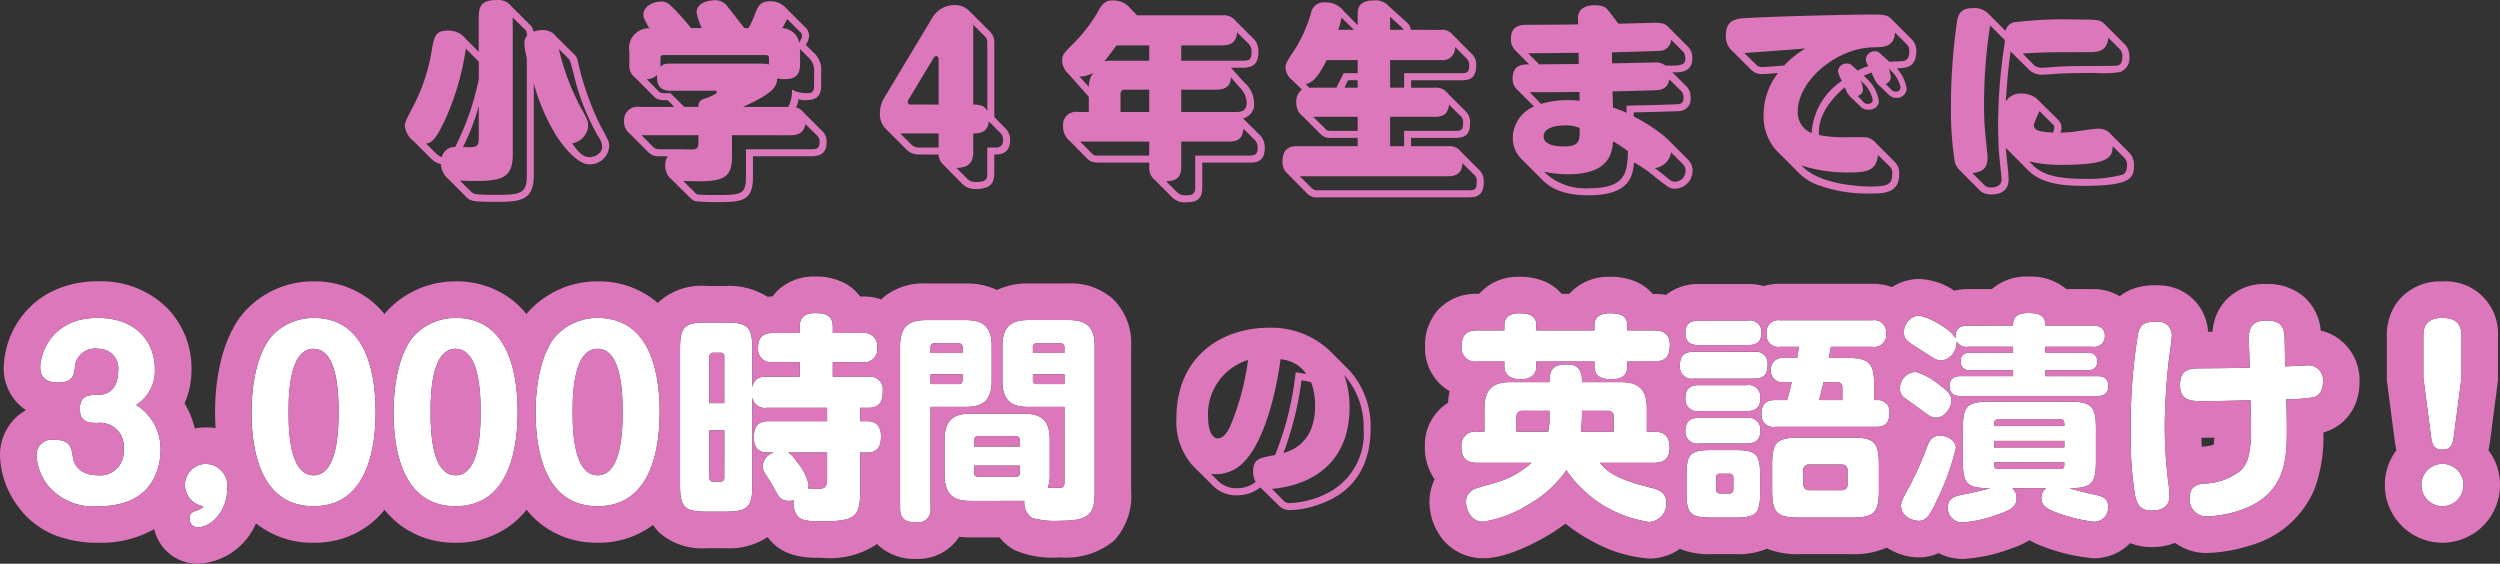 <svg xmlns="http://www.w3.org/2000/svg" width="205.315" height="46.298" viewBox="0 0 205.315 46.298"><rect x="0" y="0" width="205.315" height="46.298" fill="#333333" stroke="none"/><defs><style>.a{fill:#d7b;}.b{fill:#fff;}</style></defs><g transform="translate(-521.413 -1298.826)"><path class="a" d="M-62.478-13.734l1.008.99c.09.09.126.126.18.486a.91.91,0,0,0-.234.612,5.106,5.106,0,0,0,.2,1.224V-.756c0,1.476-.5,1.584-2.466,1.584-1.854,0-1.908-.054-2.16-.306l-.864-.864c3.186.108,4.338.036,4.338-2.142ZM-66.4.9c.45.45.522.5,2.592.5,1.89,0,3.06-.072,3.06-2.16v-7.56a16.463,16.463,0,0,0,1.98,4.5c.63.9,1.692,2.142,2.556,2.142a1.6,1.6,0,0,0,1.656-1.44c0-.4,0-.414-.774-1.836a23.83,23.83,0,0,1-1.8-5.184,1.033,1.033,0,0,0-.378-.648L-58.932-12.2a1.313,1.313,0,0,0-1.1-.5,2.3,2.3,0,0,0-.738.126.927.927,0,0,0-.288-.558l-1.566-1.566a1.33,1.33,0,0,0-1.224-.468c-1.35,0-1.422.666-1.422,1.53v2.718l-1.062-1.062a1.8,1.8,0,0,0-1.494-.684c-.99,0-1.1.522-1.278,1.476A15.161,15.161,0,0,1-70.65-6.444c-.612,1.17-.684,1.3-.684,1.656A1.861,1.861,0,0,0-70.6-3.564l1.422,1.422a1.682,1.682,0,0,0,.81.45,1.615,1.615,0,0,0,.612,1.224Zm1.134-11.016v1.44A21.626,21.626,0,0,1-67.212-3.1a1.054,1.054,0,0,0-1.08.828,1.182,1.182,0,0,1-.468-.288l-.846-.828c.4-.054.756-.108,1.728-2.3a21.493,21.493,0,0,0,1.548-5.49Zm7.326-.288c.162.162.18.2.468,1.314a18.818,18.818,0,0,0,2.016,5.13,1.562,1.562,0,0,1,.324.846c0,.522-.576.846-1.026.846-.4,0-.756-.144-1.44-1.134a1.573,1.573,0,0,0,1.314-1.44c0-.4-.018-.414-.774-1.818a19.948,19.948,0,0,1-1.638-4.5ZM-65.268-3.96c0,.9-.126.9-1.3.864a17.155,17.155,0,0,0,1.3-3.384Zm21.816-8.91-1.332-1.692a1.245,1.245,0,0,0-1.1-.594c-.324,0-1.494.126-1.494,1.008a5.156,5.156,0,0,0,.432,1.278h-.882c-.27-.324-.738-.9-1.422-1.6-.522-.522-.7-.576-1.026-.576-.792,0-1.476.486-1.476,1.062,0,.27.126.486.486,1.134A1.619,1.619,0,0,0-52.9-10.944v1.062a1.171,1.171,0,0,0,.432,1.044l1.53,1.53c.234.234.4.4,1.188.36l.54.558h-2.862a1.084,1.084,0,0,0-1.26,1.152,1.232,1.232,0,0,0,.468,1.044l1.548,1.548a1.255,1.255,0,0,0,.972.306h.594a1.425,1.425,0,0,0-.2.756,1.407,1.407,0,0,0,.486,1.116L-47.988.99c.2.18.288.306.522.36a15.059,15.059,0,0,0,1.854.072c1.908,0,2.862-.072,2.862-2.034V-2.34h4.626c.576,0,1.422,0,1.422-1.17a1.162,1.162,0,0,0-.432-.972l-1.53-1.53a1.011,1.011,0,0,0-.558-.342,1.364,1.364,0,0,0,.2-.666,1.813,1.813,0,0,0,.594.072c.99,0,1.278-.414,1.278-1.242V-9.216a1.941,1.941,0,0,0-.468-1.494l-.792-.774a1.485,1.485,0,0,0,.27-.738.983.983,0,0,0-.342-.738l-1.548-1.548a1.7,1.7,0,0,0-1.332-.558c-.774,0-.972.414-1.188.954a8.013,8.013,0,0,1-.558,1.242ZM-50.346-10.4a.223.223,0,0,1,.234-.252h8.442a.223.223,0,0,1,.234.252v.522a3.363,3.363,0,0,0-.846-.072h-7.29c-.54,0-.666.144-.774.27ZM-51.48-8.676a1.1,1.1,0,0,0,.864-.36c-.036.4-.054,1.314,1.044,1.314h3.69c.054,0,.162,0,.162.126,0,.144-.7.432-.918.5-.594.162-.594.486-.594.7h-1.152l-1.152-1.134c-.774.036-.828,0-1.062-.252Zm12.6-2.268c0-.018,0-.036-.018-.216l.864.864a1.5,1.5,0,0,1,.306,1.08V-8.19c0,.594-.144.666-.648.666a2.5,2.5,0,0,1-1.17-.288,2.87,2.87,0,0,1-.306,1.422h-3.726C-40.9-7.6-40.806-8.118-40.752-8.748a1.634,1.634,0,0,0,.594.072c.774,0,1.278-.234,1.278-1.242ZM-47.232-3.51c0,.414-.036.594-.5.612-.144,0-.9-.018-1.062-.018h-1.548A.77.77,0,0,1-50.9-3.06l-1.008-1.008h4.68Zm7.56-.558c.63,0,1.1-.18,1.224-.918l.918.9a.665.665,0,0,1,.252.576c0,.594-.288.594-.846.594h-5.2v2.3c0,1.386-.378,1.458-2.322,1.458-.324,0-1.278,0-1.53-.036a.47.47,0,0,1-.378-.2l-.918-.918c3.24.126,4-.108,4-2.034V-4.068Zm.774-8.5a.435.435,0,0,1,.18.342c0,.09,0,.144-.234.558a1.45,1.45,0,0,0-1.386-1.188c.054-.108.342-.63.4-.756ZM-27.5-2.484a1.143,1.143,0,0,0,.36.81l1.53,1.548A1.448,1.448,0,0,0-24.39.342c1.314,0,1.458-.666,1.458-1.332V-2.484c.4,0,1.3,0,1.3-1.206a1.325,1.325,0,0,0-.324-.882l-.972-.99V-11.7a1.239,1.239,0,0,0-.378-.9l-1.728-1.728a1.673,1.673,0,0,0-1.188-.432,2.1,2.1,0,0,0-1.818,1.08L-32-7.092a2.545,2.545,0,0,0-.324,1.278,1.7,1.7,0,0,0,.45,1.188L-30.15-2.9a1.427,1.427,0,0,0,1.026.414Zm2.844-1.728c.864,0,1.188-.306,1.278-.99l1.026,1.026a.981.981,0,0,1,.144.576.536.536,0,0,1-.63.54h-.666V-.99c0,.468-.018.756-.864.756a.936.936,0,0,1-.846-.324l-.828-.828c.846-.018,1.386-.27,1.386-1.332ZM-27.5-3.06h-1.62a.871.871,0,0,1-.612-.234l-.918-.918h3.15Zm2.844-10.08.954.954a.652.652,0,0,1,.2.486v5.652c-.144-.27-.306-.54-1.152-.54Zm-5.148,6.552a.216.216,0,0,1-.234-.2A.5.5,0,0,1-29.97-7l2.07-3.438a.221.221,0,0,1,.2-.126c.144,0,.2.162.2.234v3.744ZM-3.492-9.612h.99c.882,0,1.26-.4,1.26-1.26A1.5,1.5,0,0,0-1.53-11.88l-1.548-1.548a1.252,1.252,0,0,0-1.152-.486H-11.2l-.558-.576a1.8,1.8,0,0,0-1.458-.648c-.468,0-.738.144-1.08.7a12.138,12.138,0,0,1-2,2.7c-.9.9-1.062,1.044-1.062,1.548a1.525,1.525,0,0,0,.5,1.062l1.692,1.908v1.242h-.882A1.065,1.065,0,0,0-17.28-4.788,1.535,1.535,0,0,0-16.7-3.564l1.386,1.4c.252.252.432.342,1.1.342h4.014v.306a1.232,1.232,0,0,0,.432,1.1l1.44,1.44a1.4,1.4,0,0,0,1.152.414C-6.12,1.44-5.85,1.008-5.85.216V-1.818h3.888c.594,0,1.242-.108,1.242-1.206a1.425,1.425,0,0,0-.5-1.152L-2.5-5.454a1.175,1.175,0,0,0,.9-1.314,2.233,2.233,0,0,0-.792-1.62Zm-9.072,3.636V-7.452a.326.326,0,0,1,.342-.36h2.016v1.836ZM-2.79-8.01A1.86,1.86,0,0,1-2.2-6.732c0,.756-.576.756-.918.756H-7.578V-7.812h2.862c1.116,0,1.188-.612,1.224-1.008Zm-7.416-3.438v1.26H-13.23a3.063,3.063,0,0,0-.666.054c.558-.684.936-1.224,1.008-1.314Zm5.976,0c1.008,0,1.188-.522,1.242-1.062l.936.918a.908.908,0,0,1,.252.666c0,.666-.216.738-.7.738H-7.578v-1.26Zm-5.976,9.054h-3.96c-.432,0-.576.018-.738-.162l-.972-.99h5.67ZM-3.69-3.546c.828,0,1.152-.288,1.224-1.062l.864.864A.894.894,0,0,1-1.3-3.06c0,.432-.09.666-.666.666H-6.426V.216c0,.594-.306.648-.792.648A.886.886,0,0,1-7.9.63L-8.82-.288C-7.9-.324-7.578-.63-7.578-1.512V-3.546ZM-15.93-8.892a2.051,2.051,0,0,0,1.152-.324,1.739,1.739,0,0,0-.378,1.188Zm27.216-3.834a.947.947,0,0,0-.306-.576l-1.494-1.35a1.433,1.433,0,0,0-1.242-.486c-1.224,0-1.332.648-1.332,1.152v.882l-1.17-1.188a1.811,1.811,0,0,0-1.512-.684,1.038,1.038,0,0,0-1.134.828,11.947,11.947,0,0,1-1.3,2.97C1.062-10.08.99-9.954.99-9.594a1.4,1.4,0,0,0,.576,1.026l.774.756A1.2,1.2,0,0,0,1.872-6.75a1.386,1.386,0,0,0,.576,1.17l1.44,1.44a1.075,1.075,0,0,0,.864.288h2.16v.684h-5c-.36,0-1.17.054-1.17,1.242,0,.63.18.792.612,1.224L2.682.63a1.065,1.065,0,0,0,.954.4H15.93c.54,0,1.332,0,1.332-1.206a1.237,1.237,0,0,0-.432-1.1L15.408-2.7a1.165,1.165,0,0,0-1.044-.468H11.3v-.684h3.51c.576,0,1.332,0,1.332-1.17a1.252,1.252,0,0,0-.414-1.062l-1.4-1.4a1.167,1.167,0,0,0-1.062-.486H11.3v-.612h4.032c.576,0,1.314,0,1.314-1.224a1.192,1.192,0,0,0-.414-.99l-1.62-1.638a1.037,1.037,0,0,0-.864-.288Zm2.466,2.484a1,1,0,0,0,1.152-1.08l.9.9a.744.744,0,0,1,.27.594c0,.666-.216.666-.738.666H10.728v1.188H9.576v-2.268ZM13.266-5.58c.846,0,1.08-.4,1.152-1.008l.9.9a.693.693,0,0,1,.252.63c0,.63-.2.63-.774.63H10.728v1.26H9.576V-5.58ZM6.912-4.428H4.752c-.342,0-.4-.054-.45-.126L3.258-5.58H6.912ZM3.132-7.974c-.054,0-.126.018-.18.018L2.646-8.28c.72-.072,1.26-1.062,1.728-1.962H6.912v1.08H5.76L5.166-7.974Zm2.7,0,.288-.612h.792v.612Zm3.744-5.832.936.864c.108.108.144.126.18.216H9.576ZM14.364-.7c.954,0,1.116-.54,1.152-1.08l.918.918a.659.659,0,0,1,.252.612c0,.7-.162.7-.756.7H3.636a.631.631,0,0,1-.522-.2L2.16-.7ZM5.31-12.726a4.906,4.906,0,0,0,.27-1.008l1.026,1.008ZM22.1-.378c.54.54,1.53,1.242,3.78,1.242,3.492,0,3.636-1.728,3.726-2.7A11.162,11.162,0,0,1,31.392-.594c1.062.828,1.188.918,1.566.918a1.475,1.475,0,0,0,1.458-1.458,1.3,1.3,0,0,0-.432-.99L32.256-3.852A13.554,13.554,0,0,0,29.592-5.6l-.018-.342c.234,0,3.582-.09,3.78-.108a.986.986,0,0,0,.9-1.116,1.229,1.229,0,0,0-.306-.882L32.76-9.234c.99.036,1.638-.18,1.638-1.17a1.287,1.287,0,0,0-.306-.882l-1.728-1.728c-.126-.126-.306-.288-.99-.288-.432,0-2.556.072-3.042.072l-.72-.936c-.27-.36-.432-.576-1.26-.576-.468,0-1.4.126-1.35,1.17l.018.4c-.594.018-3.528.036-4.194.036-.414,0-1.332,0-1.332,1.152a1.257,1.257,0,0,0,.306.882l1.206,1.224c-.522-.036-1.368.036-1.368,1.134a1.214,1.214,0,0,0,.306.864L21.4-6.426a2.826,2.826,0,0,0-1.746,2.538,2.431,2.431,0,0,0,.738,1.8Zm5.742-7.29c.288,0,3.438-.09,3.474-.09.684-.036,1.062-.2,1.188-.9l1.044,1.026a.97.97,0,0,1,.126.522c0,.414-.27.468-.378.486-.288.036-3.924.126-4.3.126V-5.9a6.371,6.371,0,0,0-1.116-.432Zm-2.7.774a6.422,6.422,0,0,0-.972-.054,7.156,7.156,0,0,0-2.2.306L21.042-7.6h.576c.5,0,2.952-.018,3.51-.018Zm0,2.232c.018,1.044.018,1.512-1.3,1.512-.306,0-1.656,0-1.656-.828,0-.846,1.4-.9,1.746-.9A2.923,2.923,0,0,1,25.146-4.662Zm-.072-5.256c-2.178.018-2.7.018-3.24.036l-.918-.918c.576,0,3.492-.036,4.14-.036Zm2.718-.954c.432-.018,3.816-.108,4-.126a.958.958,0,0,0,.864-.918l1.026,1.026a.92.92,0,0,1,.144.522c0,.468-.216.63-1.638.576a1.245,1.245,0,0,0-.846-.252c-.4,0-2.988.072-3.528.072ZM22.212-1.08a8.9,8.9,0,0,0,2,.216c3.456,0,3.6-1.854,3.672-2.7a8.337,8.337,0,0,1,1.224.81C29.052-1.08,29.016.288,25.884.288a4.885,4.885,0,0,1-3.366-1.08Zm11.376-.648a.776.776,0,0,1,.252.576.884.884,0,0,1-.864.9c-.252,0-.36-.09-.756-.414-.27-.234-.792-.63-.9-.7a1.545,1.545,0,0,0,1.332-1.3ZM50.382-7.542c.234.216.378.4.738.4A.792.792,0,0,0,52-7.884a3.209,3.209,0,0,0-.81-1.674c.756-.036,1.6-.072,1.6-1.4a1.353,1.353,0,0,0-.342-.954l-1.728-1.728c-.27-.27-.54-.342-1.476-.342-2.052,0-8.208.162-10.35.288-.81.036-1.746.09-1.746,1.44a1.655,1.655,0,0,0,.36,1.1L39.24-9.432a1.25,1.25,0,0,0,.9.342c.2,0,1.17-.072,1.3-.09a5.528,5.528,0,0,0-1.188,3.438,4.139,4.139,0,0,0,1.386,3.258L43.146-.972a4.26,4.26,0,0,0,1.368.918,11.842,11.842,0,0,0,4.5.774C50.148.72,51.39.7,51.39-.9a1.3,1.3,0,0,0-.342-.954L49.482-3.42a1.3,1.3,0,0,0-.774-.468c-.162-.036-1.512-.018-1.692-.018a10.1,10.1,0,0,1-2.214-.18c-.144-1.746,1.26-3.2,2.124-3.924a2.264,2.264,0,0,0,.36.7l.81.774a.936.936,0,0,0,.738.378c.468,0,.882-.252.882-.72a3.146,3.146,0,0,0-.954-1.8l-.288-.27a5.394,5.394,0,0,1,.648-.27,4.3,4.3,0,0,0,.45.9ZM50.9-9.18A2.647,2.647,0,0,1,51.5-7.992a.353.353,0,0,1-.4.342.556.556,0,0,1-.432-.234l-.4-.4a.613.613,0,0,0,.432-.54,4.653,4.653,0,0,0-.162-.72Zm-1.1-1.62a.51.51,0,0,0-.4-.162.725.725,0,0,0-.756.648,1.09,1.09,0,0,0,.216.558,5.652,5.652,0,0,0-.882.378l-.468-.414a.482.482,0,0,0-.4-.162.7.7,0,0,0-.756.648,3.4,3.4,0,0,0,.324.774,5.58,5.58,0,0,0-2.484,4.284A1.808,1.808,0,0,1,43.056-6.03c0-2.484,3.132-5.2,6.21-5.256.882-.018,1.674-.018,1.782-1.206l.99.99a.784.784,0,0,1,.18.54c0,.306-.054.72-.468.792-.18.036-1.008.054-1.17.072ZM43.344-1.584a12.367,12.367,0,0,0,3.906.576c1.512,0,2.268-.162,2.394-1.44l1.008.99a.748.748,0,0,1,.162.522c0,.954-.4,1.08-1.854,1.08-.432,0-3.816-.072-5.4-1.53Zm-4.68-9.234c1.764-.126,3.258-.234,5.022-.378a8.058,8.058,0,0,0-1.746,1.4c-.252.018-1.458.126-1.728.126a.725.725,0,0,1-.558-.18Zm9.954,2.646a2.65,2.65,0,0,1,.594,1.188c0,.306-.306.342-.4.342a.506.506,0,0,1-.432-.234l-.4-.414a.587.587,0,0,0,.432-.522,1.947,1.947,0,0,0-.216-.756ZM58.626-14.13a1.648,1.648,0,0,0-1.206-.378c-1.026,0-1.17.594-1.26.936a48.115,48.115,0,0,0-.522,7.326,26.367,26.367,0,0,0,.306,4.32,1.378,1.378,0,0,0,.4.72L58.068.522a1.355,1.355,0,0,0,.882.27c1.422,0,1.422-.99,1.422-1.3,0-.414-.216-2.178-.234-2.538a3.518,3.518,0,0,0,.324.342l1.53,1.53C63.036-.126,64.692.09,66.546.09c3.906,0,4.122-.666,4.122-1.674a1.426,1.426,0,0,0-.45-1.116l-1.6-1.6a1.334,1.334,0,0,0-.9-.306c-.324,0-1.728.216-2.016.252-.36.036-.72.072-1.08.072a.887.887,0,0,0,.09-.4.937.937,0,0,0-.306-.684l-1.728-1.71a1.984,1.984,0,0,0-1.26-.414,1.358,1.358,0,0,0-1.278.666c0-.072.162-2.682.4-4.122L62.1-9.4a1.534,1.534,0,0,0,1.008.36c.216,0,1.17-.072,1.368-.09,1.386-.054,2.718-.054,2.952-.054a9.321,9.321,0,0,0,2.088-.072,1.181,1.181,0,0,0,.774-1.242,1.389,1.389,0,0,0-.4-1.062L68.22-13.23c-.342-.342-.684-.342-2.376-.342a33.282,33.282,0,0,0-5.058.234.939.939,0,0,0-.666.7Zm5.382,9.18a.314.314,0,0,1,.126.252,1.421,1.421,0,0,1-.126.414c-.972-.072-1.566-.108-1.566-.648a8.218,8.218,0,0,1,.468-1.116ZM62.046-1.926a10.777,10.777,0,0,0,2.736.288c3.96,0,4.1-.666,4.14-1.53l.9.9a.817.817,0,0,1,.27.7c0,.432-.126.63-.36.738a11.16,11.16,0,0,1-3.168.342c-1.746,0-3.276-.2-4.158-1.08Zm-2-9.972c0,.054.018.126.018.18A44.455,44.455,0,0,0,59.508-5c0,.684.018,1.4.054,2.07.018.4.234,2.358.234,2.484,0,.486-.4.666-.864.666a.722.722,0,0,1-.558-.2L57.4-.954c.81-.108,1.242-.36,1.242-1.3,0-.144-.162-1.674-.18-1.89a22.61,22.61,0,0,1-.108-2.394,42.393,42.393,0,0,1,.5-6.552Zm1.476,1.116c1.962-.108,2.322-.108,5.526-.108.918,0,1.422-.252,1.512-1.188l.882.882a.789.789,0,0,1,.27.684c0,.09,0,.522-.252.666-.18.09-.36.09-2.034.09-.648,0-1.8,0-2.988.054-.18.018-1.116.09-1.332.09a.977.977,0,0,1-.612-.18Zm-66.492,35.5A2.671,2.671,0,0,0-2.88,25.5a3.077,3.077,0,0,0,1.8-.648L.45,26.36a1.24,1.24,0,0,0,.936.36,7.586,7.586,0,0,0,2.538-.54c.882-.324,4.05-1.53,4.05-6.156a6.888,6.888,0,0,0-1.728-4.77L4.572,13.58a7.035,7.035,0,0,0-5-1.836c-3.636,0-7.542,2.2-7.542,7.416a5.419,5.419,0,0,0,1.35,3.924Zm-.162-.972a3.21,3.21,0,0,0,2-.414c2.79-1.674,3.672-8.658,3.708-9A2.82,2.82,0,0,1,2.7,15.542c-.216-.036-.27-.054-.882-.144A25.126,25.126,0,0,1,.126,22.2c-1.314.234-1.8.306-1.8,1.386a1.5,1.5,0,0,0,.216.81,2.4,2.4,0,0,1-1.566.522,2.057,2.057,0,0,1-1.548-.612Zm3.042-9.36a21.058,21.058,0,0,1-1.44,5.382c-.18.4-.522,1.062-1.044,1.062-.378,0-.792-.522-.792-1.638A4.661,4.661,0,0,1-2.088,14.39ZM-.126,24.974c1.386-.108,6.372-.864,6.372-6.7a7.726,7.726,0,0,0-.432-2.628A6.336,6.336,0,0,1,7.4,20.024a5.467,5.467,0,0,1-2.88,5.256,7.565,7.565,0,0,1-3.168.864.626.626,0,0,1-.54-.216ZM.81,22.04A26.583,26.583,0,0,0,2.3,16.064a4.847,4.847,0,0,1,.792.162,5.429,5.429,0,0,1,.324,1.908C3.42,20.024,2.682,21.5.81,22.04Z" transform="translate(626 1314)"/><path class="b" d="M-35.4-7.92a3.3,3.3,0,0,0,1.53-2.934c0-2.178-1.458-4.212-4.7-4.212-3.906,0-4.716,3.1-4.716,4.05s.666,1.26,1.44,1.26c1.242,0,1.332-.612,1.4-1.152a1.656,1.656,0,0,1,1.908-1.62,1.6,1.6,0,0,1,1.656,1.782c0,.81-.252,2-1.674,2-.666,0-1.476,0-1.476,1.152s.81,1.152,1.476,1.152A1.938,1.938,0,0,1-36.441-4.23a1.922,1.922,0,0,1-2.106,2.088c-1.818,0-2.034-1.314-2.052-1.476-.126-.846-.234-1.44-1.548-1.44a1.254,1.254,0,0,0-1.44,1.3,4.346,4.346,0,0,0,.972,2.5A4.849,4.849,0,0,0-38.457.4C-33.543.4-33.4-3.492-33.4-4.23A4.262,4.262,0,0,0-35.4-7.92ZM-29.871.4c-.108.144-.162.216-.522.342-.378.126-.63.216-.63.666a.678.678,0,0,0,.666.72c1.17,0,2.43-1.386,2.43-3.168a1.8,1.8,0,0,0-1.728-2.034A1.732,1.732,0,0,0-31.4-1.35,1.788,1.788,0,0,0-29.871.4Zm9.036-15.462a4.618,4.618,0,0,0-3.636,1.728c-1.332,1.89-1.458,4.842-1.458,5.994,0,2.718.54,7.74,5.094,7.74,4.536,0,5.094-5.022,5.094-7.74C-15.741-10.17-16.335-15.066-20.835-15.066Zm0,2.538c2.052,0,2.052,4.014,2.052,5.184,0,1.188,0,5.2-2.052,5.2s-2.052-4.014-2.052-5.2C-22.887-8.514-22.887-12.528-20.835-12.528Zm11.664-2.538a4.618,4.618,0,0,0-3.636,1.728c-1.332,1.89-1.458,4.842-1.458,5.994,0,2.718.54,7.74,5.094,7.74,4.536,0,5.094-5.022,5.094-7.74C-4.077-10.17-4.671-15.066-9.171-15.066Zm0,2.538c2.052,0,2.052,4.014,2.052,5.184,0,1.188,0,5.2-2.052,5.2s-2.052-4.014-2.052-5.2C-11.223-8.514-11.223-12.528-9.171-12.528ZM2.493-15.066a4.618,4.618,0,0,0-3.636,1.728C-2.475-11.448-2.6-8.5-2.6-7.344-2.6-4.626-2.061.4,2.493.4c4.536,0,5.094-5.022,5.094-7.74C7.587-10.17,6.993-15.066,2.493-15.066Zm0,2.538c2.052,0,2.052,4.014,2.052,5.184,0,1.188,0,5.2-2.052,5.2S.441-6.156.441-7.344C.441-8.514.441-12.528,2.493-12.528Zm13.878,2.286c-.486,0-1.062.108-1.17.9v-3.132c0-1.872-.378-2.214-2.232-2.214H11.475c-1.872,0-2.214.342-2.214,2.214V-1.386c0,1.89.36,2.232,2.214,2.232h1.494c1.89,0,2.232-.378,2.232-2.232V-8.6a1.007,1.007,0,0,0,1.17.918h4.968v1.1H16.533c-.918,0-1.206.45-1.206,1.368,0,1.188.828,1.206,1.206,1.206h.45A1.224,1.224,0,0,0,16.047-2.9a1.3,1.3,0,0,0,.252.7c.378.576.522.828.684,1.116.4.738.54,1.044,1.242,1.044a1.379,1.379,0,0,0,.36-.054A1.887,1.887,0,0,0,18.837,1.1c.27.414.648.54,2.052.54,2.682,0,3.168-.306,3.168-2.448v-3.2h.594c.99,0,1.116-.72,1.116-1.35,0-.666-.288-1.224-1.116-1.224h-.594v-1.1h.7c.936,0,1.152-.576,1.152-1.368a1.056,1.056,0,0,0-1.224-1.188h-2.88V-11.43h2.412a1.076,1.076,0,0,0,1.242-1.206,1.076,1.076,0,0,0-1.242-1.188H21.807v-.5c0-.972-.594-1.134-1.458-1.134-.792,0-1.26.288-1.26,1.134v.5H16.875c-.792,0-1.206.342-1.206,1.242a1.059,1.059,0,0,0,1.206,1.152h2.214v1.188Zm-4.7,2.178v-3.8a.312.312,0,0,1,.342-.342h.54a.3.3,0,0,1,.342.342v3.8Zm1.224,6.1a.3.3,0,0,1-.342.342h-.54a.3.3,0,0,1-.342-.342v-3.87H12.9Zm8.442-2.052v2.2c0,.612-.162.774-.666.774-.144,0-.756-.018-.918-.018a.661.661,0,0,0,.072-.324,4.452,4.452,0,0,0-.972-1.872,2.41,2.41,0,0,0-.7-.756Zm16.2,3.978a1.51,1.51,0,0,0,.63,1.4,6.981,6.981,0,0,0,2.268.234c2.556,0,2.88-.594,2.88-2.466v-11.88c0-1.62-.738-2.142-2.142-2.142H37.881c-1.35,0-2.142.468-2.142,2.142V-9.9c0,1.692.792,2.142,2.142,2.142h2.952v6.12c0,.288-.018.486-.306.522-.036,0-.936.018-1.062,0a2.983,2.983,0,0,0,.162-1.062v-2.88c0-1.71-.81-2.142-2.142-2.142H33.129c-1.35,0-2.142.468-2.142,2.142v2.88c0,1.71.828,2.142,2.142,2.142Zm.7-12.6a.3.3,0,0,1,.324-.342h1.926a.313.313,0,0,1,.342.342v.45H38.241ZM40.833-9.63H38.565a.3.3,0,0,1-.324-.342v-.468h2.592ZM33.417-5.022a.307.307,0,0,1,.324-.342h3.078a.313.313,0,0,1,.342.342V-4.5H33.417Zm3.744,2.088v.594a.3.3,0,0,1-.342.324H33.741a.294.294,0,0,1-.324-.324v-.594ZM29.835-7.758h2.88c1.386,0,2.142-.486,2.142-2.142v-2.844c0-1.656-.756-2.142-2.142-2.142h-3.24c-1.368,0-2.142.468-2.142,2.142V.558c0,.81.342,1.17,1.332,1.17a1.029,1.029,0,0,0,1.17-1.17Zm0-4.428v-.45a.3.3,0,0,1,.342-.342h1.962a.3.3,0,0,1,.324.342v.45Zm2.628,1.746v.468a.3.3,0,0,1-.342.342H29.835v-.81Z" transform="translate(568 1340)"/><path class="a" d="M20.349-15.462c-.792,0-1.26.288-1.26,1.134v.5H16.875c-.792,0-1.206.342-1.206,1.242a1.059,1.059,0,0,0,1.206,1.152h2.214v1.188H16.371c-.486,0-1.062.108-1.17.9v-3.132c0-1.872-.378-2.214-2.232-2.214H11.475c-1.872,0-2.214.342-2.214,2.214V-1.386c0,1.89.36,2.232,2.214,2.232h1.494c1.89,0,2.232-.378,2.232-2.232V-8.6a1.007,1.007,0,0,0,1.17.918h4.968v1.1H16.533c-.918,0-1.206.45-1.206,1.368,0,1.188.828,1.206,1.206,1.206h.45A1.224,1.224,0,0,0,16.047-2.9a1.3,1.3,0,0,0,.252.7c.378.576.522.828.684,1.116.4.738.54,1.044,1.242,1.044a1.379,1.379,0,0,0,.36-.054A1.887,1.887,0,0,0,18.837,1.1c.27.414.648.54,2.052.54,2.682,0,3.168-.306,3.168-2.448v-3.2h.594c.99,0,1.116-.72,1.116-1.35,0-.666-.288-1.224-1.116-1.224h-.594v-1.1h.7c.936,0,1.152-.576,1.152-1.368a1.056,1.056,0,0,0-1.224-1.188h-2.88V-11.43h2.412a1.076,1.076,0,0,0,1.242-1.206,1.076,1.076,0,0,0-1.242-1.188H21.807v-.5c0-.972-.594-1.134-1.458-1.134M12.9-8.064H11.673v-3.8a.312.312,0,0,1,.342-.342h.54a.3.3,0,0,1,.342.342v3.8M12.555-1.62h-.54a.3.3,0,0,1-.342-.342v-3.87H12.9v3.87a.3.3,0,0,1-.342.342m5.6-2.394h3.186v2.2c0,.612-.162.774-.666.774-.144,0-.756-.018-.918-.018a.661.661,0,0,0,.072-.324,4.452,4.452,0,0,0-.972-1.872,2.41,2.41,0,0,0-.7-.756M-38.565-15.066c-3.906,0-4.716,3.1-4.716,4.05s.666,1.26,1.44,1.26c1.242,0,1.332-.612,1.4-1.152a1.656,1.656,0,0,1,1.908-1.62,1.6,1.6,0,0,1,1.656,1.782c0,.81-.252,2-1.674,2-.666,0-1.476,0-1.476,1.152s.81,1.152,1.476,1.152A1.938,1.938,0,0,1-36.441-4.23a1.922,1.922,0,0,1-2.106,2.088c-1.818,0-2.034-1.314-2.052-1.476-.126-.846-.234-1.44-1.548-1.44a1.254,1.254,0,0,0-1.44,1.3,4.346,4.346,0,0,0,.972,2.5A4.849,4.849,0,0,0-38.457.4C-33.543.4-33.4-3.492-33.4-4.23a4.262,4.262,0,0,0-2-3.69,3.3,3.3,0,0,0,1.53-2.934c0-2.178-1.458-4.212-4.7-4.212m17.73,0a4.618,4.618,0,0,0-3.636,1.728c-1.332,1.89-1.458,4.842-1.458,5.994,0,2.718.54,7.74,5.094,7.74,4.536,0,5.094-5.022,5.094-7.74,0-2.826-.594-7.722-5.094-7.722m0,12.924c-2.052,0-2.052-4.014-2.052-5.2,0-1.17,0-5.184,2.052-5.184s2.052,4.014,2.052,5.184c0,1.188,0,5.2-2.052,5.2M-9.171-15.066a4.618,4.618,0,0,0-3.636,1.728c-1.332,1.89-1.458,4.842-1.458,5.994,0,2.718.54,7.74,5.094,7.74,4.536,0,5.094-5.022,5.094-7.74,0-2.826-.594-7.722-5.094-7.722m0,12.924c-2.052,0-2.052-4.014-2.052-5.2,0-1.17,0-5.184,2.052-5.184s2.052,4.014,2.052,5.184c0,1.188,0,5.2-2.052,5.2M2.493-15.066a4.618,4.618,0,0,0-3.636,1.728C-2.475-11.448-2.6-8.5-2.6-7.344-2.6-4.626-2.061.4,2.493.4c4.536,0,5.094-5.022,5.094-7.74,0-2.826-.594-7.722-5.094-7.722m0,12.924C.441-2.142.441-6.156.441-7.344c0-1.17,0-5.184,2.052-5.184S4.545-8.514,4.545-7.344c0,1.188,0,5.2-2.052,5.2M29.475-14.886c-1.368,0-2.142.468-2.142,2.142V.558c0,.81.342,1.17,1.332,1.17a1.029,1.029,0,0,0,1.17-1.17V-7.758h2.88c1.386,0,2.142-.486,2.142-2.142v-2.844c0-1.656-.756-2.142-2.142-2.142h-3.24m2.988,2.7H29.835v-.45a.3.3,0,0,1,.342-.342h1.962a.3.3,0,0,1,.324.342v.45M32.121-9.63H29.835v-.81h2.628v.468a.3.3,0,0,1-.342.342m5.76-5.256c-1.35,0-2.142.468-2.142,2.142V-9.9c0,1.692.792,2.142,2.142,2.142h2.952v6.12c0,.288-.018.486-.306.522-.036,0-.936.018-1.062,0a2.983,2.983,0,0,0,.162-1.062v-2.88c0-1.71-.81-2.142-2.142-2.142H33.129c-1.35,0-2.142.468-2.142,2.142v2.88c0,1.71.828,2.142,2.142,2.142h4.41a1.51,1.51,0,0,0,.63,1.4,6.981,6.981,0,0,0,2.268.234c2.556,0,2.88-.594,2.88-2.466v-11.88c0-1.62-.738-2.142-2.142-2.142H37.881m2.952,2.7H38.241v-.45a.3.3,0,0,1,.324-.342h1.926a.313.313,0,0,1,.342.342v.45m0,2.556H38.565a.3.3,0,0,1-.324-.342v-.468h2.592v.81M37.161-4.5H33.417v-.522a.307.307,0,0,1,.324-.342h3.078a.313.313,0,0,1,.342.342V-4.5m-.342,2.484H33.741a.294.294,0,0,1-.324-.324v-.594h3.744v.594a.3.3,0,0,1-.342.324M-29.655-3.078A1.732,1.732,0,0,0-31.4-1.35,1.788,1.788,0,0,0-29.871.4c-.108.144-.162.216-.522.342-.378.126-.63.216-.63.666a.678.678,0,0,0,.666.72c1.17,0,2.43-1.386,2.43-3.168a1.8,1.8,0,0,0-1.728-2.034m50-15.384A4.88,4.88,0,0,1,23-17.8a3.836,3.836,0,0,1,1.042.972h.173a4.682,4.682,0,0,1,1.566.243q.052-.049.1-.1a5.129,5.129,0,0,1,3.585-1.208h3.24a5.781,5.781,0,0,1,2.586.534,5.76,5.76,0,0,1,2.58-.534h3.294a5.163,5.163,0,0,1,3.635,1.261,5.046,5.046,0,0,1,1.507,3.881V-.864a5.4,5.4,0,0,1-1.41,4.1A6.192,6.192,0,0,1,40.437,4.6a7.837,7.837,0,0,1-3.652-.572l-.038-.02a3.983,3.983,0,0,1-1.24-1.045H33.129a7.391,7.391,0,0,1-.933-.056,4.051,4.051,0,0,1-3.531,1.82A4.38,4.38,0,0,1,25.6,3.661c-.056-.051-.113-.106-.17-.166q-.072.06-.149.118a6.976,6.976,0,0,1-4.4,1.025c-1.2,0-3.175,0-4.426-1.7a5.733,5.733,0,0,1-3.494.909H11.475A5.322,5.322,0,0,1,7.551,2.56a3.916,3.916,0,0,1-.507-.623l-.052.039a7.364,7.364,0,0,1-4.5,1.42A7.38,7.38,0,0,1-2.013,1.977,7.265,7.265,0,0,1-3.343.693,7.277,7.277,0,0,1-4.671,1.976a7.364,7.364,0,0,1-4.5,1.42,7.38,7.38,0,0,1-4.506-1.419A7.265,7.265,0,0,1-15.007.693a7.277,7.277,0,0,1-1.328,1.284,7.364,7.364,0,0,1-4.5,1.42,7.38,7.38,0,0,1-4.506-1.419q-.113-.084-.222-.172a5.463,5.463,0,0,1-4.794,3.319,3.65,3.65,0,0,1-2.715-1.209,3.718,3.718,0,0,1-.85-1.636A8.832,8.832,0,0,1-38.457,3.4a9.769,9.769,0,0,1-3.4-.539A6.882,6.882,0,0,1-44.98.586a7.335,7.335,0,0,1-1.607-4.348,4.261,4.261,0,0,1,1.194-3.012,4.155,4.155,0,0,1,.938-.716q-.1-.063-.186-.13a4.11,4.11,0,0,1-1.64-3.4,7.264,7.264,0,0,1,1.52-4.218,7.018,7.018,0,0,1,2.5-2.029,8.364,8.364,0,0,1,3.7-.8,7.707,7.707,0,0,1,5.7,2.183,7.094,7.094,0,0,1,2,5.029,6.707,6.707,0,0,1-.571,2.8,7.1,7.1,0,0,1,.84,2.073,4.766,4.766,0,0,1,.942-.094,4.8,4.8,0,0,1,.766.061q-.04-.644-.04-1.327c0-1.821.261-5.246,2.006-7.722l0-.007a7.543,7.543,0,0,1,6.083-2.993,7.4,7.4,0,0,1,4.464,1.387,7.249,7.249,0,0,1,1.353,1.292,7.618,7.618,0,0,1,5.846-2.679,7.4,7.4,0,0,1,4.464,1.387,7.249,7.249,0,0,1,1.353,1.292,7.618,7.618,0,0,1,5.846-2.679,7.4,7.4,0,0,1,4.464,1.387q.249.182.481.385.051-.056.106-.11a5.262,5.262,0,0,1,3.93-1.284h1.494a5.778,5.778,0,0,1,3.46.883q.205-.017.427-.019a3.8,3.8,0,0,1,.66-.7A4.33,4.33,0,0,1,20.349-18.462Z" transform="translate(568 1340)"/><path class="b" d="M-28.782-3.168c.4,0,1.314-.036,1.314-1.188,0-.918-.324-1.368-1.314-1.368h-.558v-1.89c0-1.746-.828-2.178-2.178-2.178h-3.15c0-.522,0-1.458-1.224-1.458-1.26,0-1.44.522-1.44,1.458H-40.5c-1.368,0-2.178.45-2.178,2.178v1.89h-.576a1.131,1.131,0,0,0-1.314,1.206c0,.9.324,1.35,1.314,1.35h4.446a7.432,7.432,0,0,1-2.844,1.6c-1.8.5-1.926.54-2.214.81a1.044,1.044,0,0,0-.324.81c0,.54.342,1.62,1.4,1.62A9.684,9.684,0,0,0-39.042.252a9.362,9.362,0,0,0,3.1-2.808A9.941,9.941,0,0,0-29.16,1.692,1.494,1.494,0,0,0-27.738.108c0-.864-.612-1.062-1.242-1.224-2.9-.72-3.618-1.332-4.212-2.052Zm-5.886-4.266h2.124a.437.437,0,0,1,.486.486v1.224h-2.7a10.954,10.954,0,0,0,.09-1.3Zm-2.664.594a4.977,4.977,0,0,1-.108,1.116h-2.61V-6.948a.45.45,0,0,1,.5-.486h2.214Zm-1.08-7.2v-.432c0-.918-.864-.972-1.422-.972-.342,0-1.206.072-1.206.972v.432h-2.2c-1.008,0-1.314.45-1.314,1.35a1.125,1.125,0,0,0,1.314,1.206h2.2v.4c0,.918.828,1.062,1.368,1.062s1.26-.216,1.26-1.062v-.4h4.77v.4c0,.828.594,1.062,1.4,1.062.7,0,1.3-.234,1.3-1.062v-.4h2.178c.99,0,1.314-.45,1.314-1.368,0-1.152-.918-1.188-1.314-1.188h-2.178v-.432c0-.9-.81-.972-1.458-.972-.36,0-1.242.072-1.242.972v.432ZM-14.4-11.772c.09-.468.108-.5.18-.918h3.4a.983.983,0,0,0,1.134-1.1.983.983,0,0,0-1.134-1.08h-7.56a.983.983,0,0,0-1.134,1.1.983.983,0,0,0,1.134,1.08h1.53c-.054.378-.072.576-.144.918h-1.062a.944.944,0,0,0-1.1,1.008.941.941,0,0,0,1.1.972h.612a14.693,14.693,0,0,1-.378,1.476h-.972c-.7,0-1.134.252-1.134,1.152A.973.973,0,0,0-18.792-6.12h8.262c.468,0,1.116-.072,1.116-1.134a.929.929,0,0,0-.99-1.062h-.27v-1.3c0-1.71-.4-2.16-2.142-2.16Zm.684,1.98a.4.4,0,0,1,.432.432v1.044h-1.908c.18-.684.288-1.116.36-1.476Zm-11.34,2.934c-.4,0-1.116.054-1.116,1.062a.961.961,0,0,0,1.116,1.044H-21.2c.4,0,1.188,0,1.188-1.062a.961.961,0,0,0-1.116-1.044Zm5.022,4.7c0-1.764-.36-2.052-2.052-2.052h-1.962c-1.71,0-2.034.306-2.034,2.052V-.72c0,1.71.306,2.052,2.016,2.052h2.016c1.728,0,2.016-.36,2.016-2.052Zm-2.2,1.17a.307.307,0,0,1-.324.342h-.756a.313.313,0,0,1-.342-.342v-.954a.3.3,0,0,1,.342-.324h.756a.294.294,0,0,1,.324.324Zm11.952-1.98c0-1.926-.378-2.268-2.268-2.268h-4.212c-1.926,0-2.286.36-2.286,2.268V-.954c0,1.926.378,2.286,2.286,2.286h4.212c1.908,0,2.268-.378,2.268-2.286Zm-2.574,1.6a.436.436,0,0,1-.432.45h-2.754a.456.456,0,0,1-.45-.45V-2.574a.442.442,0,0,1,.45-.45h2.754a.438.438,0,0,1,.432.45Zm-12.2-8.172c-.45,0-1.116.09-1.116,1.062a.96.96,0,0,0,1.116,1.062h3.924c.5,0,1.116-.108,1.116-1.062A.955.955,0,0,0-21.132-9.54Zm-.018-5.31c-.5,0-1.1.126-1.1,1.026,0,.972.756.99,1.1.99h4.05c.468,0,1.1-.09,1.1-1.008a.942.942,0,0,0-1.1-1.008Zm-.432,2.574c-.54,0-1.116.126-1.116,1.1a.969.969,0,0,0,1.116,1.1h4.986c.846,0,1.1-.4,1.1-1.17a.938.938,0,0,0-1.1-1.026ZM3.438-1.08a1.022,1.022,0,0,0-.378.81c0,.594.432.846.918,1.062a12.932,12.932,0,0,0,3.366.882A1.158,1.158,0,0,0,8.55.45c0-.774-.558-.9-1.4-1.062C6.894-.666,5.814-.918,5.382-1.08c1.89,0,2.16-.468,2.16-2.214V-5.976c0-1.872-.378-2.214-2.232-2.214H-1.152c-1.908,0-2.232.378-2.232,2.214v2.682c0,1.872.342,2.214,2.232,2.214-.612.18-1.332.342-1.962.468C-3.978-.45-4.626-.342-4.626.54A1.193,1.193,0,0,0-3.348,1.728a10.467,10.467,0,0,0,3.024-.72C.738.648,1.026.324,1.026-.27a.983.983,0,0,0-.36-.81ZM4.95-4.428H-.81v-.54H4.95Zm-.306-2.3c.162,0,.234.054.27.144a1.175,1.175,0,0,1,.036.4H-.81c0-.342,0-.54.306-.54ZM4.95-3.2c0,.342,0,.54-.306.54H-.5a.261.261,0,0,1-.27-.144A1.231,1.231,0,0,1-.81-3.2Zm-7.9-11.232c-.252,0-1.152,0-1.026,1.044a2.825,2.825,0,0,0-.882-.864,6.083,6.083,0,0,0-2.106-1.008A1.35,1.35,0,0,0-8.226-13.9c0,.594.162.7,1.584,1.6,1.008.648,1.116.72,1.458.72a1.2,1.2,0,0,0,1.008-.594,1.557,1.557,0,0,0,.288-.954.912.912,0,0,0,.936.432H.738v.486H-2.754c-.216,0-.81,0-.81.72a.691.691,0,0,0,.81.72H.738v.486H-3.528c-.252,0-.954,0-.954.81,0,.828.7.828.954.828H7.614c.342,0,.954-.054.954-.828,0-.81-.7-.81-.954-.81H3.384v-.486H6.84c.216,0,.81,0,.81-.72a.691.691,0,0,0-.81-.72H3.384v-.486h3.87a.88.88,0,0,0,1.026-.882c0-.864-.81-.864-1.026-.864H3.384c0-.486-.072-1.026-1.386-1.026-1.26,0-1.26.666-1.26,1.026Zm-4.32,3.8A1.353,1.353,0,0,0-8.55-9.252a.855.855,0,0,0,.414.774c.126.108.792.576.936.684,1.1.81,1.224.918,1.62.918.756,0,1.26-.882,1.26-1.4,0-.468-.288-.774-.954-1.26A5.475,5.475,0,0,0-7.272-10.638Zm.09,12.222c.738.09,1.026-.306,1.692-1.728a20.657,20.657,0,0,0,1.53-4.23c0-.7-.774-1.026-1.3-1.026-.7,0-.9.486-1.08.936A26.839,26.839,0,0,1-7.7-1.368C-8.334-.216-8.46.018-8.46.378-8.46,1.026-7.92,1.476-7.182,1.584ZM23.184-8.388a13.069,13.069,0,0,0,2.25-.162c.756-.216.756-1.1.756-1.278A1.206,1.206,0,0,0,24.8-11.16c-.234,0-1.44.072-1.71.072-.018-.342-.036-2.034-.054-2.412-.036-.972-.468-1.35-1.494-1.35-1.332,0-1.44.774-1.44,1.476,0,.126.054,2.088.072,2.394-1.422.036-1.656.036-3.8.054-1.08,0-1.926.018-1.926,1.368,0,1.332.918,1.332,2.016,1.332.774,0,2.916-.054,3.78-.072,0,.684.036,1.386.036,2.106,0,1.926-.144,3.078-.936,3.726a5.121,5.121,0,0,1-3.024,1.008c-.72.108-1.08.414-1.08,1.188a1.392,1.392,0,0,0,1.4,1.512,10.157,10.157,0,0,0,2.736-.5C23.166-.54,23.22-3.51,23.22-5.868,23.22-6.5,23.22-6.768,23.184-8.388ZM12.6-14.742c-.81,0-1.332,0-1.584.882A45.918,45.918,0,0,0,10.4-5.868a31.021,31.021,0,0,0,.36,5.418c.18.774.468,1.206,1.368,1.206C12.51.756,13.59.7,13.59-.432a8.722,8.722,0,0,0-.09-1.026,37.744,37.744,0,0,1-.306-4.716,51.6,51.6,0,0,1,.324-5.292c.036-.306.252-1.764.252-2.088A1.075,1.075,0,0,0,12.6-14.742Zm24.966,4.59v-3.456c0-.972-.468-1.458-1.584-1.458-1.458,0-1.548.954-1.548,1.458v3.456l.63,4.824c.09.684.234,1.08.954,1.08.738,0,.846-.522.918-1.08ZM36-3.078A1.717,1.717,0,0,0,34.272-1.35,1.732,1.732,0,0,0,36,.4,1.732,1.732,0,0,0,37.728-1.35,1.717,1.717,0,0,0,36-3.078Z" transform="translate(686 1340)"/><path class="a" d="M-3.348,1.728a10.467,10.467,0,0,0,3.024-.72C.738.648,1.026.324,1.026-.27a.983.983,0,0,0-.36-.81H3.438a1.022,1.022,0,0,0-.378.81c0,.594.432.846.918,1.062a12.932,12.932,0,0,0,3.366.882A1.158,1.158,0,0,0,8.55.45c0-.774-.558-.9-1.4-1.062C6.894-.666,5.814-.918,5.382-1.08c1.89,0,2.16-.468,2.16-2.214V-5.976c0-1.872-.378-2.214-2.232-2.214H-1.152c-1.908,0-2.232.378-2.232,2.214v2.682c0,1.872.342,2.214,2.232,2.214-.612.18-1.332.342-1.962.468C-3.978-.45-4.626-.342-4.626.54A1.193,1.193,0,0,0-3.348,1.728M-.81-3.2H4.95c0,.342,0,.54-.306.54H-.5a.261.261,0,0,1-.27-.144A1.231,1.231,0,0,1-.81-3.2m0-1.764H4.95v.54H-.81v-.54M4.95-6.192H-.81c0-.342,0-.54.306-.54H4.644c.162,0,.234.054.27.144a1.175,1.175,0,0,1,.036.4M-29.16,1.692A1.494,1.494,0,0,0-27.738.108c0-.864-.612-1.062-1.242-1.224-2.9-.72-3.618-1.332-4.212-2.052h4.41c.4,0,1.314-.036,1.314-1.188,0-.918-.324-1.368-1.314-1.368h-.558v-1.89c0-1.746-.828-2.178-2.178-2.178h-3.15c0-.522,0-1.458-1.224-1.458-1.26,0-1.44.522-1.44,1.458H-40.5c-1.368,0-2.178.45-2.178,2.178v1.89h-.576a1.131,1.131,0,0,0-1.314,1.206c0,.9.324,1.35,1.314,1.35h4.446a7.432,7.432,0,0,1-2.844,1.6c-1.8.5-1.926.54-2.214.81a1.044,1.044,0,0,0-.324.81c0,.54.342,1.62,1.4,1.62A9.684,9.684,0,0,0-39.042.252a9.362,9.362,0,0,0,3.1-2.808A9.941,9.941,0,0,0-29.16,1.692m-5.508-9.126h2.124a.437.437,0,0,1,.486.486v1.224h-2.7a10.954,10.954,0,0,0,.09-1.3v-.414m-4.878,0h2.214v.594a4.976,4.976,0,0,1-.108,1.116h-2.61V-6.948a.45.45,0,0,1,.5-.486M-7,1.6c.606,0,.9-.444,1.507-1.74a20.657,20.657,0,0,0,1.53-4.23c0-.7-.774-1.026-1.3-1.026-.7,0-.9.486-1.08.936A26.839,26.839,0,0,1-7.7-1.368C-8.334-.216-8.46.018-8.46.378c0,.648.54,1.1,1.278,1.206A1.534,1.534,0,0,0-7,1.6m-5.549-.264c1.908,0,2.268-.378,2.268-2.286V-2.97c0-1.926-.378-2.268-2.268-2.268h-4.212c-1.926,0-2.286.36-2.286,2.268V-.954c0,1.926.378,2.286,2.286,2.286h4.212m-3.492-4.356h2.754a.438.438,0,0,1,.432.45v1.206a.436.436,0,0,1-.432.45h-2.754a.456.456,0,0,1-.45-.45V-2.574a.442.442,0,0,1,.45-.45M-22.05,1.332c1.728,0,2.016-.36,2.016-2.052V-2.16c0-1.764-.36-2.052-2.052-2.052h-1.962c-1.71,0-2.034.306-2.034,2.052V-.72c0,1.71.306,2.052,2.016,2.052h2.016m-1.26-3.6h.756a.294.294,0,0,1,.324.324V-.99a.307.307,0,0,1-.324.342h-.756a.313.313,0,0,1-.342-.342v-.954a.3.3,0,0,1,.342-.324m39.96,3.51a10.157,10.157,0,0,0,2.736-.5C23.166-.54,23.22-3.51,23.22-5.868c0-.63,0-.9-.036-2.52a13.069,13.069,0,0,0,2.25-.162c.756-.216.756-1.1.756-1.278A1.206,1.206,0,0,0,24.8-11.16c-.234,0-1.44.072-1.71.072-.018-.342-.036-2.034-.054-2.412-.036-.972-.468-1.35-1.494-1.35-1.332,0-1.44.774-1.44,1.476,0,.126.054,2.088.072,2.394-1.422.036-1.656.036-3.8.054-1.08,0-1.926.018-1.926,1.368,0,1.332.918,1.332,2.016,1.332.774,0,2.916-.054,3.78-.072,0,.684.036,1.386.036,2.106,0,1.926-.144,3.078-.936,3.726a5.121,5.121,0,0,1-3.024,1.008c-.72.108-1.08.414-1.08,1.188a1.392,1.392,0,0,0,1.4,1.512M12.132.756C12.51.756,13.59.7,13.59-.432a8.723,8.723,0,0,0-.09-1.026,37.744,37.744,0,0,1-.306-4.716,51.6,51.6,0,0,1,.324-5.292c.036-.306.252-1.764.252-2.088a1.075,1.075,0,0,0-1.17-1.188c-.81,0-1.332,0-1.584.882A45.918,45.918,0,0,0,10.4-5.868a31.021,31.021,0,0,0,.36,5.418c.18.774.468,1.206,1.368,1.206M36,.4A1.732,1.732,0,0,0,37.728-1.35,1.717,1.717,0,0,0,36-3.078,1.717,1.717,0,0,0,34.272-1.35,1.732,1.732,0,0,0,36,.4m.018-4.644c.738,0,.846-.522.918-1.08l.63-4.824v-3.456c0-.972-.468-1.458-1.584-1.458-1.458,0-1.548.954-1.548,1.458v3.456l.63,4.824c.09.684.234,1.08.954,1.08m-57.222-.5c.4,0,1.188,0,1.188-1.062a.961.961,0,0,0-1.116-1.044h-3.924c-.4,0-1.116.054-1.116,1.062a.961.961,0,0,0,1.116,1.044H-21.2M-10.53-6.12c.468,0,1.116-.072,1.116-1.134a.929.929,0,0,0-.99-1.062h-.27v-1.3c0-1.71-.4-2.16-2.142-2.16H-14.4c.09-.468.108-.5.18-.918h3.4a.983.983,0,0,0,1.134-1.1.983.983,0,0,0-1.134-1.08h-7.56a.983.983,0,0,0-1.134,1.1.983.983,0,0,0,1.134,1.08h1.53c-.054.378-.072.576-.144.918h-1.062a.944.944,0,0,0-1.1,1.008.941.941,0,0,0,1.1.972h.612a14.693,14.693,0,0,1-.378,1.476h-.972c-.7,0-1.134.252-1.134,1.152A.973.973,0,0,0-18.792-6.12h8.262m-4.3-3.672h1.116a.4.4,0,0,1,.432.432v1.044h-1.908c.18-.684.288-1.116.36-1.476M-5.58-6.876c.756,0,1.26-.882,1.26-1.4,0-.468-.288-.774-.954-1.26a5.475,5.475,0,0,0-2-1.1A1.353,1.353,0,0,0-8.55-9.252a.855.855,0,0,0,.414.774c.126.108.792.576.936.684,1.1.81,1.224.918,1.62.918m-15.552-.54c.5,0,1.116-.108,1.116-1.062A.955.955,0,0,0-21.132-9.54h-3.924c-.45,0-1.116.09-1.116,1.062a.96.96,0,0,0,1.116,1.062h3.924M7.614-8.64c.342,0,.954-.054.954-.828,0-.81-.7-.81-.954-.81H3.384v-.486H6.84c.216,0,.81,0,.81-.72a.691.691,0,0,0-.81-.72H3.384v-.486h3.87a.88.88,0,0,0,1.026-.882c0-.864-.81-.864-1.026-.864H3.384c0-.486-.072-1.026-1.386-1.026-1.26,0-1.26.666-1.26,1.026h-3.69c-.252,0-1.152,0-1.026,1.044a2.825,2.825,0,0,0-.882-.864,6.083,6.083,0,0,0-2.106-1.008A1.35,1.35,0,0,0-8.226-13.9c0,.594.162.7,1.584,1.6,1.008.648,1.116.72,1.458.72a1.2,1.2,0,0,0,1.008-.594,1.557,1.557,0,0,0,.288-.954.912.912,0,0,0,.936.432H.738v.486H-2.754c-.216,0-.81,0-.81.72a.691.691,0,0,0,.81.72H.738v.486H-3.528c-.252,0-.954,0-.954.81,0,.828.7.828.954.828H7.614m-39.852-1.386c.7,0,1.3-.234,1.3-1.062v-.4h2.178c.99,0,1.314-.45,1.314-1.368,0-1.152-.918-1.188-1.314-1.188h-2.178v-.432c0-.9-.81-.972-1.458-.972-.36,0-1.242.072-1.242.972v.432h-4.77v-.432c0-.918-.864-.972-1.422-.972-.342,0-1.206.072-1.206.972v.432h-2.2c-1.008,0-1.314.45-1.314,1.35a1.125,1.125,0,0,0,1.314,1.206h2.2v.4c0,.918.828,1.062,1.368,1.062s1.26-.216,1.26-1.062v-.4h4.77v.4c0,.828.594,1.062,1.4,1.062m11.718-.054c.846,0,1.1-.4,1.1-1.17a.938.938,0,0,0-1.1-1.026h-4.986c-.54,0-1.116.126-1.116,1.1a.969.969,0,0,0,1.116,1.1h4.986m-.5-2.754c.468,0,1.1-.09,1.1-1.008a.942.942,0,0,0-1.1-1.008h-4.05c-.5,0-1.1.126-1.1,1.026,0,.972.756.99,1.1.99h4.05M-3.348,4.728a4.377,4.377,0,0,1-2.029-.475A3.909,3.909,0,0,1-7,4.6a4.552,4.552,0,0,1-.549-.034l-.071-.01a4.832,4.832,0,0,1-2.016-.766,6.408,6.408,0,0,1-2.913.546h-4.212a6.735,6.735,0,0,1-2.708-.445,6.166,6.166,0,0,1-2.584.445h-2.016A6.194,6.194,0,0,1-26.627,3.9a4.264,4.264,0,0,1-2.533.795,11.1,11.1,0,0,1-4.558-1.367,13.835,13.835,0,0,1-2.308-1.5,14.82,14.82,0,0,1-1.485,1l-.043.025c-3.18,1.817-4.725,1.817-5.232,1.817A4.243,4.243,0,0,1-46.405,2.7,4.994,4.994,0,0,1-47.19.054a4.181,4.181,0,0,1,.426-1.863,4.482,4.482,0,0,1-.8-2.709,4.052,4.052,0,0,1,1.9-3.575,6.486,6.486,0,0,1,.128-.954A4.046,4.046,0,0,1-47.55-12.69,4.361,4.361,0,0,1-46.5-15.709a4.205,4.205,0,0,1,3.265-1.331h.117a4.249,4.249,0,0,1,3.285-1.4,5.119,5.119,0,0,1,2.149.4,3.862,3.862,0,0,1,1.354,1h.618a4.3,4.3,0,0,1,3.313-1.4,5.208,5.208,0,0,1,2.226.423,3.838,3.838,0,0,1,1.313.981h.1a5.112,5.112,0,0,1,.995.087q.129-.106.269-.2a4.225,4.225,0,0,1,2.426-.7h4.05a4.578,4.578,0,0,1,1.284.167,4.621,4.621,0,0,1,1.362-.185h7.56a4.507,4.507,0,0,1,1.609.272,4.167,4.167,0,0,1,2.243-.668,5.556,5.556,0,0,1,2.875.959,4.787,4.787,0,0,1,1.139-.131H-1a4.335,4.335,0,0,1,3-1.026,4.562,4.562,0,0,1,3.113,1.026H7.254a4.347,4.347,0,0,1,1.871.394,3.921,3.921,0,0,1,.376.2,3.876,3.876,0,0,1,.939-.559,5.33,5.33,0,0,1,2.16-.343,4.153,4.153,0,0,1,3.025,1.232,4.155,4.155,0,0,1,1.13,2.581H16.8l.323,0a4.335,4.335,0,0,1,.728-2.143,4.259,4.259,0,0,1,3.691-1.774,4.517,4.517,0,0,1,3.122,1.078,4.194,4.194,0,0,1,1.34,2.745,4.173,4.173,0,0,1,1.256.521A4.2,4.2,0,0,1,29.19-9.828a4.815,4.815,0,0,1-.263,1.617,3.963,3.963,0,0,1-2.658,2.543l-.049.014a12.209,12.209,0,0,1-.72,4.623A8,8,0,0,1,20.347,3.58a12.979,12.979,0,0,1-3.7.662,4.4,4.4,0,0,1-2.609-.835,5.069,5.069,0,0,1-1.909.349,4.644,4.644,0,0,1-1.768-.328l-.032.032A4.187,4.187,0,0,1,7.344,4.674,15.293,15.293,0,0,1,2.8,3.549L2.76,3.533a6.443,6.443,0,0,1-.671-.341A6.887,6.887,0,0,1,.65,3.846,13.2,13.2,0,0,1-3.348,4.728ZM16.208-5.227q.011.374.031.752a7.106,7.106,0,0,0,.976-.176c.018-.126.037-.312.051-.583-.319.005-.6.008-.8.008ZM36,3.4A4.742,4.742,0,0,1,31.272-1.35,4.7,4.7,0,0,1,32.224-4.2a6.549,6.549,0,0,1-.134-.732l-.656-5.02v-3.651a4.542,4.542,0,0,1,.745-2.6,4.374,4.374,0,0,1,3.8-1.855,4.281,4.281,0,0,1,4.584,4.458v3.651L39.911-4.94a6.522,6.522,0,0,1-.133.738,4.7,4.7,0,0,1,.95,2.852A4.742,4.742,0,0,1,36,3.4Z" transform="translate(686 1340)"/></g></svg>
